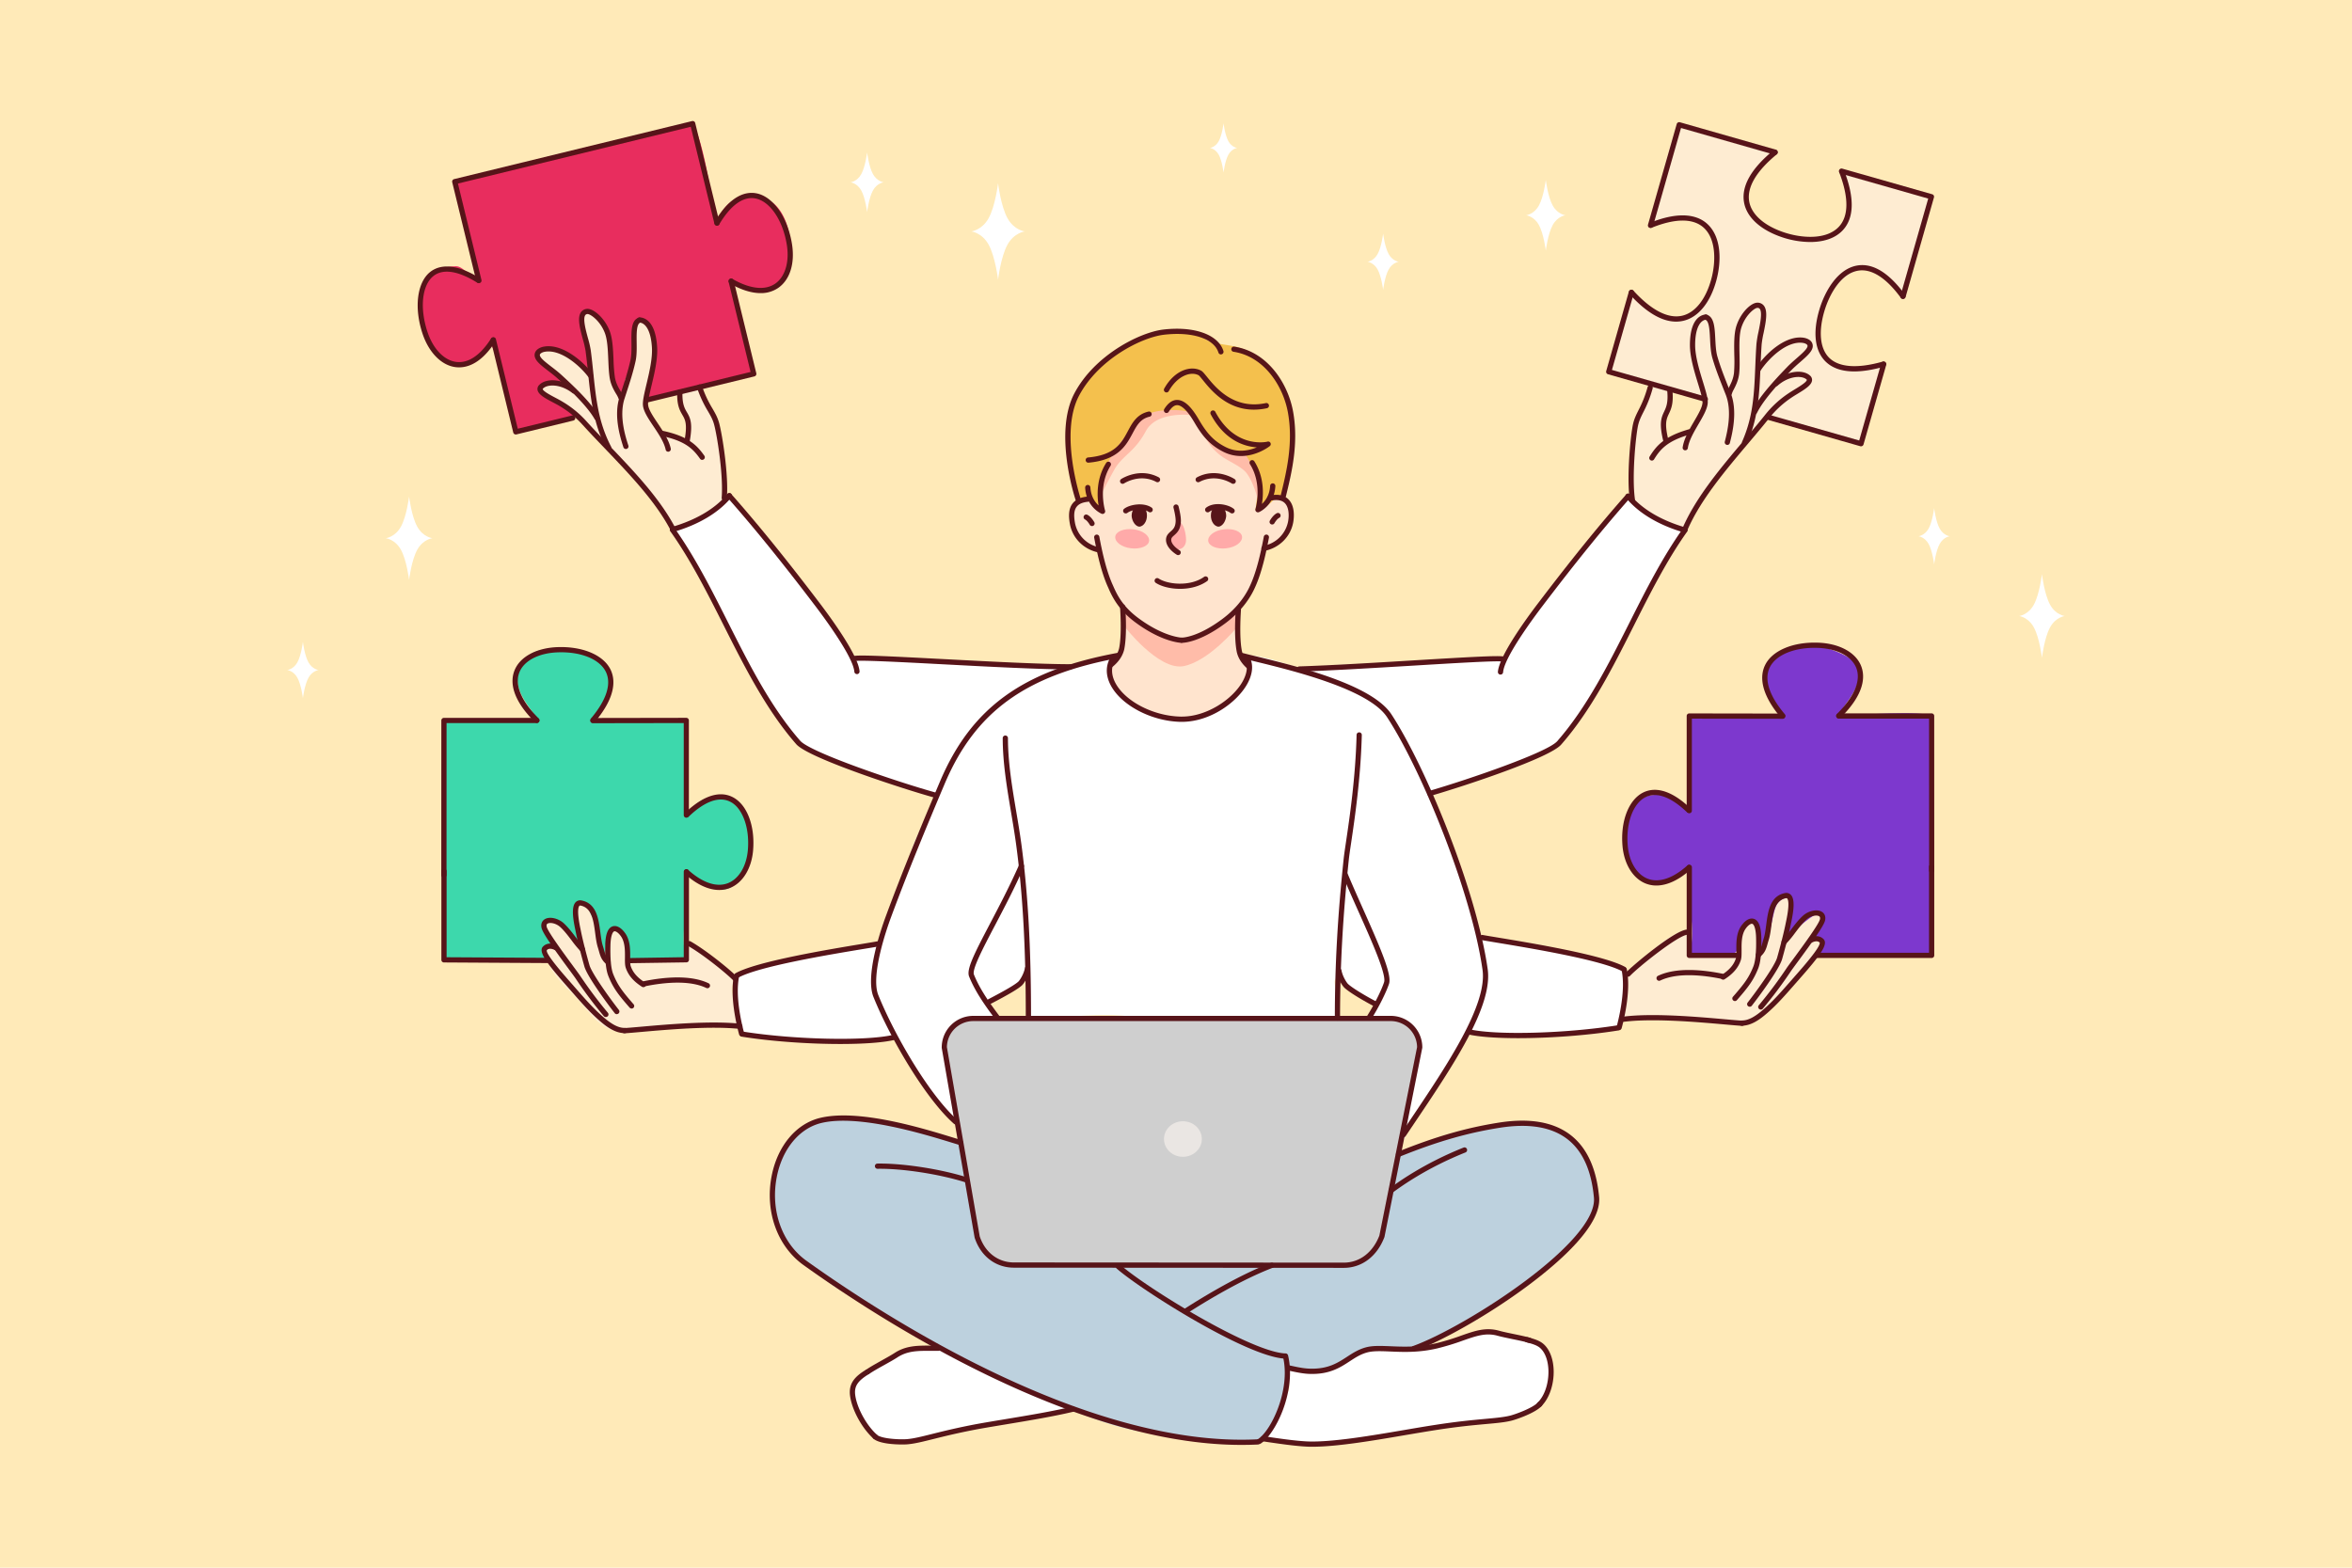 <svg xmlns="http://www.w3.org/2000/svg" viewBox="0 0 2745 1830"><path d="M0,1830H2745V0H0Z" fill="#ffeab8"/><path d="M1012,247.58s-2-16.53-6.82-25.23-12.47-9.54-12.47-9.54,7.65-.85,12.47-9.55S1012,178,1012,178s2,16.53,6.82,25.22,12.47,9.55,12.47,9.55-7.65.85-12.47,9.54S1012,247.58,1012,247.58Z" fill="#fff"/><path d="M477.44,676.79s-2.82-23.07-9.62-35.21-17.57-13.32-17.57-13.32,10.78-1.19,17.57-13.32,9.62-35.22,9.62-35.22,2.81,23.08,9.61,35.22,17.58,13.32,17.58,13.32-10.78,1.19-17.58,13.32S477.44,676.79,477.44,676.79Z" fill="#fff"/><path d="M1804.09,292.52s-2.37-19.61-8.09-29.92-14.79-11.32-14.79-11.32,9.07-1,14.79-11.32,8.09-29.92,8.09-29.92,2.37,19.61,8.09,29.92S1827,251.28,1827,251.28s-9.07,1-14.79,11.32S1804.09,292.52,1804.09,292.52Z" fill="#fff"/><path d="M2383.14,767.86s-2.75-23.18-9.39-35.37-17.16-13.39-17.16-13.39,10.52-1.2,17.16-13.39,9.39-35.37,9.39-35.37,2.75,23.18,9.39,35.37,17.17,13.39,17.17,13.39-10.53,1.19-17.17,13.39S2383.14,767.86,2383.14,767.86Z" fill="#fff"/><path d="M1428,201.43s-1.65-13.66-5.63-20.84-10.3-7.88-10.3-7.88,6.32-.71,10.3-7.88S1428,144,1428,144s1.65,13.65,5.63,20.84,10.3,7.88,10.3,7.88-6.31.7-10.3,7.88S1428,201.43,1428,201.43Z" fill="#fff"/><path d="M1164.83,326.39s-3.23-26.74-11-40.8-20.18-15.44-20.18-15.44,12.37-1.38,20.18-15.44,11-40.8,11-40.8,3.23,26.74,11,40.8S1196,270.15,1196,270.15s-12.37,1.38-20.17,15.44S1164.83,326.39,1164.83,326.39Z" fill="#fff"/><path d="M353.53,815s-1.89-15.62-6.45-23.84-11.78-9-11.78-9,7.22-.81,11.78-9,6.45-23.83,6.45-23.83S355.41,765,360,773.17s11.78,9,11.78,9-7.23.81-11.78,9S353.53,815,353.53,815Z" fill="#fff"/><path d="M1614.25,338.4s-1.88-15.62-6.44-23.84-11.79-9-11.79-9,7.23-.81,11.79-9,6.44-23.84,6.44-23.84,1.89,15.62,6.44,23.84,11.79,9,11.79,9-7.23.8-11.79,9S1614.25,338.4,1614.25,338.4Z" fill="#fff"/><path d="M2257.33,658.8s-1.89-15.62-6.44-23.83-11.79-9-11.79-9,7.23-.8,11.79-9,6.44-23.84,6.44-23.84,1.88,15.62,6.44,23.84,11.78,9,11.78,9-7.22.81-11.78,9S2257.33,658.8,2257.33,658.8Z" fill="#fff"/><path d="M1291.12,419.28c19.12-16.65,53.65-33.29,72.15-33.29,17.26,0,26.52-3.7,42.55,9.24,10.48,8.64,32.06,4.94,51.18,14.81,19.73,10.48,27.75,20.34,35.15,32.06s12.33,30.83,12.33,30.83,5.55,41.32,2.47,59.2-14.19,55.5-14.19,55.5-22.81,23.43-40.69,19.12c-30.22-7.4-64.13-45-82-45-21.58,0-75.23,49.33-103.59,35.76-8-3.69-19.74-50.56-21-75.84-.62-25.9,2.47-35.77,7.4-49.95C1259.06,457.51,1274.47,432.85,1291.12,419.28Z" fill="#f4c04d"/><path d="M1225.76,807.77c17.27-6.78,64.74-25.9,75.23-37,11.72-11.71,7.4-61,7.4-61a152.77,152.77,0,0,1-14.8-27.14c-6.79-16.65-12.33-40.08-12.33-40.08s-24-3.08-30.22-28.37c-7.4-27.74,15.42-31.44,15.42-31.44l19.11,11.1a45.15,45.15,0,0,1-3.7-16.65c0-8.64,4.93-21.59,4.93-21.59l12.34-22.2s9.25-11.1,14.18-19.11c7.4-11.72,12.34-27.75,32.68-30.22,8.64-1.23,28.37-4.93,40.09-.61,17.26,6.16,18.49,25.28,30.83,35.76,12.95,10.48,36.38,11.72,36.38,13,0,6.78,11.1,11.72,14.18,27.13,2.47,11.72-3.08,35.77-1.85,36.38,6.79,3.09,22.2-13.56,22.2-13.56s23.43-1.24,17.27,32.68c-3.08,15.42-30.83,28.37-30.83,28.37a190,190,0,0,1-10.49,36.38c-7.4,17.88-19.11,34.53-19.11,34.53s-4.94,45.63,4.31,57.35c7.4,9.25,41.32,28.37,56.12,33.3,34.53,11.1,98.05,33.3,98.05,33.3l-455.09-1.85C1148.06,834.9,1203.56,816.41,1225.76,807.77Z" fill="#ffe4ce"/><path d="M1309,712.19s34.53,35.15,69.06,34.53,68.45-37,68.45-37l-3.09,22.81s-32.06,38.85-61.66,45-70.92-48.09-70.92-48.09Z" fill="#ffbca9"/><path d="M1364.5,627.1c0-4.32,4.32-6.17,6.79-9.87,1.85-3.09,1.85-8,4.31-8,5.55,0,8.64,13.57,8.64,21s-4.94,11.1-9.87,11.1S1364.5,634.49,1364.5,627.1Z" fill="#ffaaa9"/><path d="M1301.61,626.48c.61-6.17,10.48-9.87,21-8.64,11.1,1.24,19.12,7.4,18.5,13.57s-10.48,9.87-21,8.63C1309,638.81,1301,632.64,1301.61,626.48Z" fill="#ffaaa9"/><path d="M1449.6,626.48c-.62-6.17-10.48-9.87-21-8.64-11.1,1.24-19.11,7.4-18.5,13.57s10.49,9.87,21,8.63C1442.2,638.81,1450.22,632.64,1449.6,626.48Z" fill="#ffaaa9"/><path d="M1285.57,576.53a63.24,63.24,0,0,1,1.85-21.58c3.08-11.1,10.48-24.05,10.48-24.05s22.82-35.77,41.32-46.87c9.87-6.17,32.68-6.17,43.78-4.31,9.25,1.84,8.64,4.93,8.64,4.93s-41.32-5.55-54.27,18.5-25.28,27.13-35.76,43.16C1293.59,560.5,1285.57,576.53,1285.57,576.53Z" fill="#ffbca9"/><path d="M1405.82,505.61s13,12.34,24.66,18.5c11.72,5.55,21.59,4.32,21.59,4.32s12.33,17.88,16.65,32.07a48.37,48.37,0,0,1,0,25.28s-4.94-22.2-14.19-33.92c-6.16-7.39-19.73-13-27.75-18.5C1407.67,519.8,1405.82,505.61,1405.82,505.61Z" fill="#ffbca9"/><path d="M1378.69,750.39h-.09c-.9,0-22.27-.9-52.9-23.41-21.07-15.32-28.19-31.59-32.44-41.32-8.09-17.52-13.14-41.5-16.24-58a3.05,3.05,0,0,1,6-1.13c3,16.19,8,39.67,15.8,56.63,4.29,9.81,10.73,24.54,30.48,38.9,28.94,21.26,49.28,22.22,49.48,22.23a3.05,3.05,0,0,1-.09,6.1Z" fill="#571519"/><path d="M1375,648a3.1,3.1,0,0,1-1.52-.41c-.55-.32-13.36-7.86-12.62-18.28.38-4.5,3.05-6.86,5.42-8.94,2.63-2.33,5.12-4.53,5.69-10.26.49-3.43-.3-9.1-2.39-17.46a3.05,3.05,0,0,1,5.92-1.48c2.35,9.4,3.13,15.46,2.53,19.68-.8,8-4.8,11.51-7.72,14.09-2.16,1.9-3.2,2.91-3.36,4.84-.39,5.46,6.79,10.9,9.59,12.53A3.05,3.05,0,0,1,1375,648Z" fill="#571519"/><path d="M1320.72,602.43c0-6.79,3.7-12.33,8.64-12.95,4.93,0,9.24,4.93,9.24,12.33,0,6.78-3.7,12.33-8.63,13C1325.66,614.76,1321.34,609.21,1320.72,602.43Z" fill="#571519"/><path d="M1282.49,644.94a3.34,3.34,0,0,1-.62-.06c-17.15-3.55-30.18-16.61-33.21-33.27-1.24-6.81-2.27-16.66,3-23.69,3.55-4.7,9.45-7.48,17.54-8.26a3,3,0,1,1,.59,6.07c-6.41.62-10.75,2.54-13.26,5.87-3,3.89-3.55,9.9-1.91,18.92a35.82,35.82,0,0,0,28.45,28.39,3,3,0,0,1-.62,6Z" fill="#571519"/><path d="M1310.24,564.78a3.05,3.05,0,0,1-1.68-5.6c.87-.57,21.5-13.8,43.8-2a3,3,0,1,1-2.85,5.39c-19.06-10.08-36.86,1.23-37.6,1.71A3,3,0,0,1,1310.24,564.78Z" fill="#571519"/><path d="M1475.5,643.09a3,3,0,0,1-.62-6,35.82,35.82,0,0,0,28.45-28.39c1.65-9.5.17-17.57-4-21.56-3.45-3.34-9-4.24-16.45-2.66a3.05,3.05,0,0,1-1.26-6c9.56-2,16.95-.59,21.95,4.24,8.06,7.79,6.7,21.49,5.74,27-3,16.69-16.08,29.75-33.23,33.3A3.15,3.15,0,0,1,1475.5,643.09Z" fill="#571519"/><path d="M1274.48,614.11a3.05,3.05,0,0,1-2.67-1.56c-1-1.84-3.42-5.13-5.48-6.16a3,3,0,0,1,2.72-5.46c4.42,2.21,7.73,8,8.09,8.65a3,3,0,0,1-1.18,4.14A3,3,0,0,1,1274.48,614.11Z" fill="#571519"/><path d="M1484.75,612.26a3,3,0,0,1-1.48-.39,3,3,0,0,1-1.19-4.14c.37-.65,3.67-6.44,8.09-8.65a3.05,3.05,0,0,1,2.73,5.46c-2.07,1-4.46,4.32-5.49,6.16A3.06,3.06,0,0,1,1484.75,612.26Z" fill="#571519"/><path d="M1313.94,599.31a3,3,0,0,1-1.88-5.45c6.43-5,22.69-7.77,32-1.34a3,3,0,0,1-3.47,5c-6.69-4.63-20-2.59-24.76,1.14A3.07,3.07,0,0,1,1313.94,599.31Z" fill="#571519"/><path d="M1377.28,687.36c-11.64,0-22.48-2.94-28.68-7.18a3.05,3.05,0,0,1,3.44-5c10.31,7.05,36.8,9.93,53.24-1.81a3,3,0,1,1,3.54,5C1399.73,684.78,1388.16,687.36,1377.28,687.36Z" fill="#571519"/><path d="M1379.46,750.39h-.26a3.05,3.05,0,0,1,.1-6.1h.12c.87,0,18-.3,46.18-21,20.43-14.86,29.78-31.49,33.54-40.08,7.85-17,12.8-40.5,15.83-56.69a3,3,0,1,1,6,1.13c-3.09,16.5-8.14,40.47-16.26,58.06-4,9.1-13.92,26.81-35.51,42.5C1400.08,749.61,1381.92,750.39,1379.46,750.39Z" fill="#571519"/><path d="M1431.1,602.43c0-6.79-3.7-12.33-8.63-12.95-4.94,0-9.25,4.93-9.25,12.33,0,6.78,3.7,12.33,8.63,13C1426.17,614.76,1430.48,609.21,1431.1,602.43Z" fill="#571519"/><path d="M1439.11,564.78a3,3,0,0,1-1.67-.5c-.74-.48-18.53-11.79-37.59-1.71a3.05,3.05,0,1,1-2.86-5.39c22.3-11.8,42.93,1.43,43.8,2a3,3,0,0,1-1.68,5.6Z" fill="#571519"/><path d="M1437.88,599.31a3,3,0,0,1-1.87-.64c-4.58-3.57-17.82-6.47-24.63-1.23a3,3,0,1,1-3.72-4.83c9.22-7.1,25.43-4,32.1,1.25a3,3,0,0,1-1.88,5.45Z" fill="#571519"/><path d="M1146.83,839.19a3.05,3.05,0,0,1-1.19-5.86c15.42-6.55,32.38-12.19,48.79-17.64,9.89-3.28,20.11-6.67,29.66-10.17,5-1.88,9.92-3.7,14.76-5.48,33.36-12.28,62.18-22.88,67.2-43,3.54-16.53,1.17-48,1.15-48.36a3,3,0,1,1,6.08-.46c.1,1.32,2.46,32.71-1.29,50.2-5.83,23.31-36,34.43-71,47.3-4.82,1.78-9.75,3.59-14.73,5.48-9.67,3.54-19.93,7-29.86,10.24-16.3,5.41-33.15,11-48.34,17.46A3,3,0,0,1,1146.83,839.19Z" fill="#571519"/><path d="M1606.85,841.66a3.25,3.25,0,0,1-1.14-.22c-13.86-5.55-28.73-10.58-43.12-15.45-11.06-3.75-22.5-7.62-33.28-11.66-5-1.9-9.92-3.71-14.75-5.48-35-12.88-65.2-24-71-47.2-3.77-17.6-1.42-49-1.32-50.31a3.05,3.05,0,1,1,6.09.47c0,.31-2.39,31.82,1.17,48.46,5,20,33.81,30.58,67.17,42.85,4.84,1.78,9.79,3.6,14.79,5.5,10.68,4,22.07,7.86,33.09,11.59,14.46,4.89,29.42,10,43.43,15.56a3.05,3.05,0,0,1-1.13,5.89Z" fill="#571519"/><path d="M1497.7,582.05a3.1,3.1,0,0,1-.73-.09,3.06,3.06,0,0,1-2.24-3.69c6.55-26.79,14.7-60.14,8.6-95.57-5.17-30.95-27.4-66.71-64-72.11a3.05,3.05,0,0,1,.89-6c39.66,5.85,63.65,44.08,69.16,77.13,6.32,36.66-2,70.7-8.68,98A3.06,3.06,0,0,1,1497.7,582.05Z" fill="#571519"/><path d="M1258.44,586.36a3,3,0,0,1-2.89-2.08c-1.08-3.19-26-78.85-1.66-125.1,23.45-44.37,75.21-70.6,102.8-74.37,36.57-4.49,65.14,5.54,71.16,24.94a3.05,3.05,0,0,1-5.83,1.81c-5.12-16.49-31.06-24.82-64.54-20.7-26.31,3.59-75.74,28.69-98.2,71.16-23.15,43.94,1.8,119.56,2,120.32a3,3,0,0,1-1.92,3.86A3,3,0,0,1,1258.44,586.36Z" fill="#571519"/><path d="M1448.39,532.33a45.27,45.27,0,0,1-20.5-4.87c-16.45-8.22-25.19-19.3-34-34.5-3.31-5.51-12-19.9-20-20h-.05c-3.34,0-6.65,2.59-9.83,7.71a3,3,0,1,1-5.18-3.22c4.4-7.07,9.54-10.72,15.11-10.59,11.51.09,20.73,15.45,25.16,22.83,9.8,17,18.31,25.67,31.51,32.27,13.7,6.85,27.16,4,36.21.27-14.51-1-37.49-8-53.83-38.65a3.05,3.05,0,1,1,5.39-2.87c23.27,43.63,60.32,35,60.7,34.86a3,3,0,0,1,2.6,5.37C1480.89,521.59,1466.75,532.33,1448.39,532.33Z" fill="#571519"/><path d="M1468.1,598.08a3.12,3.12,0,0,1-2-.79,3.06,3.06,0,0,1-.86-3.17c.09-.28,8.61-28.6-6.45-52.34a3.05,3.05,0,1,1,5.15-3.27c11.74,18.51,10.64,38.91,8.84,49.73,4.1-3.71,9-10.33,9.59-21.14a3.05,3.05,0,1,1,6.09.36c-1.33,22.6-18.4,30.07-19.12,30.38A3.08,3.08,0,0,1,1468.1,598.08Z" fill="#571519"/><path d="M1463.43,478.19c-31.78,0-50.25-22.91-59.76-34.72-1.89-2.33-4-5-4.79-5.44-9.26-4.9-24.78.7-34.8,18.52a3.05,3.05,0,0,1-5.32-3c12.29-21.86,31.28-27.11,42.93-20.94,1.78.89,3.64,3.2,6.73,7,10.18,12.62,31.36,38.89,68.91,30.92a3,3,0,1,1,1.27,6A72.94,72.94,0,0,1,1463.43,478.19Z" fill="#571519"/><path d="M1270.15,540.11a3.05,3.05,0,0,1-.26-6.09c31.43-2.76,39.09-17.07,46.5-30.9,5.16-9.63,10.49-19.58,24-22.68a3.05,3.05,0,0,1,1.36,5.95c-10.8,2.48-14.85,10-20,19.61-7.41,13.83-16.63,31-51.35,34.1Z" fill="#571519"/><path d="M1286.8,599.93a3,3,0,0,1-1.18-.24c-.73-.31-17.79-7.78-19.13-30.38a3.05,3.05,0,0,1,6.09-.36c.64,10.73,5.49,17.36,9.58,21.1-1.78-10.83-2.86-31.21,8.85-49.69a3.05,3.05,0,0,1,5.15,3.27c-15.1,23.81-6.53,52.06-6.44,52.34a3.07,3.07,0,0,1-.87,3.17A3,3,0,0,1,1286.8,599.93Z" fill="#571519"/><path d="M1522,783.62c24.8-10.38,51.89-7,77.93-7.26,33.76-.39,66.85-2.89,100.45-5.41,15.5-1.16,53.46-1.38,57.06-5.66s17.52-34.86,27.24-46.15c31.09-36.13,46.45-63.24,80.16-96.82,5.46-5.44,14.31-23.78,20.48-27.47.48-.28,13.65-13.41,14.19-13.28,6.54,1.48,63.39,34.9,66,38.72,2.34,3.46-16.92,25.59-18.69,28.6-14,23.9-25.59,52.41-39.62,76.32-28.92,49.28-48.08,105.93-92.53,143.34-22.12,18.61-53.66,24.77-80.05,34.6-17.2,6.41-45.84,24.76-65.54,21.91-7.89-1.14-18.22-30.32-20.27-37.83-5.09-18.61-29.24-62.52-49.38-70.77Z" fill="#fff"/><path d="M1092.55,929.78C1040.08,902.93,974.35,903.47,927,862,913.36,850,895.2,815.82,887.52,803,859.21,755.87,841.13,712,815,667.84c-8.36-14.11-26.16-34.72-27.14-51.1,12.46-5.23,32.46-11.29,43.69-18.82,7.08-4.76,8.11-11.21,15.63-15.23,11.44-6.11,27.36,20.77,30.15,24.58C907.77,649,936.88,683.61,967.74,725c11.54,15.49,23.12,42,28.9,42.28,79.08,3.22,179.81,11.76,258.9,8.66-11.19,4.88-27.11,14.15-39.24,15.55-30.19,3.47-74.65,48-88.87,71.32Z" fill="#fff"/><path d="M1125.46,1321.48c-8.88-11.84-25.07-27.21-37.59-43.12-10.17-12.92-23.12-29-30.11-43.87-3.79-8-8-26.49-17.25-23.34-16.89,5.74-53.48,3.85-77.49,3.54-15.34-.19-77.19.7-92.44-6.49-11.86-5.59-7.27-9.08-9.45-20.06s-6.87-26.68-3.66-38.37c3.39-12.39,1.14-10.36,13.18-15,12.51-4.85,43.76-13.81,55-15.23,37.71-4.78,99.33-15.15,100.31-18.1,9.24-27.72,29.25-69.28,36-101.47,4.2-20.15,16.87-38.73,24.18-57.94,15.31-40.21,45.89-93.7,81.43-121.67,19-15,108.86-58.21,131.91-53,2.87.65-6.13,16.47-6.1,22.37.06,9.46,14.69,23.75,26.72,32.68,17.15,12.72,42.78,19.78,54.41,18.61,26.9-2.69,45.93-11.74,68.91-29.82,5.87-4.61,13.79-15.5,14.38-27.28.39-7.83-7.63-18.58-2.86-19,9.12-.72,33.87,5.78,43.6,9.19,57.77,20.27,74.25,4.06,118.12,56.48,19.54,23.34,39,65.14,55.44,102.21,9.8,22.17,20.44,40.45,23.91,58.21,2.25,11.46,17.62,54,25.13,80.94,3.49,12.49,1.18,21.38,5.73,22.33,3.2.67,19,5.32,30.2,5.26,26.38-.15,69.41,12.22,94.62,18.48,7.25,1.8,44.5,7,45,18.72.18,4-6,58-6.58,58.64-24.52,24.8-162.6,6.6-173.9,11.74-7,3.18-36.25,57.87-48.21,76-6.64,10.08-11.84,14.55-18.48,24.63-1,1.44-17.11,35.32-17,34.76,3.62-18,8.15-44.64,10.42-51.19,10.19-29.36,10.19-43.86,11.68-75.1,1.32-27.69-40-11-56.7-25.27-5.7-4.87,4.89-8.82,6.52-17,2.46-12.24-18.64-6.76-22.45-14.27-1-2.06-16.6-20-19.54-19.33-9,2.2-2.54,13.23-2.34,20.18.43,14,4.87,26.74,1.28,28-10.41,3.74-42,2.11-52.67,1.7-15.22-.58-35.1-2.33-50.12-.21-28.17,4-47.55,3.29-76,1.76-20.2-1.08-41-1.62-61.07-4.82-35.22-5.64-81.27,1.48-116.51,2.54-16.14.49,1.52-42-7.66-47.41-4-2.34-24.71,21.88-41.77,27.91-9.85,3.49,12.24,9.5,2.82,17.89-9.17,8.17-33.1-2-46.52,8.23-8.34,6.37-10.45,32.71-9,39.53Z" fill="#fff"/><path d="M1119.81,1334.66c-43.85-19.73-86.13-22.22-130.18-28.76a71.08,71.08,0,0,0-27.42,1c-69,17.26-82,114.13-31.68,159.65,15.32,13.86,32.33,28.8,50.12,39.27,65.64,38.62,126.08,83.25,206.81,113.49,31.42,11.77,76,33.15,108,43,56.1,17.27,98.83,12.58,150.77,22.83,44.45,8.77,51.44-53.46,57-85.64,1.77-10.18,32.19,5.15,48.55-.79s22.45-16.81,38.69-22.83c18.84-7,46.47,6.71,64.78-1.54,31-14,77.27-43.17,120-72.39,13.24-9,58.51-44.86,76.82-70s9.57-38.53,3.78-64.46c-15.26-68.38-87.25-60.51-141.78-48.22-44.94,10.13-49.53,19.84-93.86,32.4Z" fill="#bdd1de"/><path d="M1094,1571.24c-4.76,1.59-21.48-1.55-37.6,3.87-10.89,3.66-20.7,11.78-29.56,17.23-9.31,5.74-17.43,8.76-19.29,10.62-13.45,13.45-14.39,25-9.11,39.92,4.87,13.72,14.68,31,33.08,38.07,20.57,7.92,24.39-1.06,45.31-1.78,12.46-.43,26.81-8.93,39.08-10.34,15.07-1.74,26.69-1.49,41.21-5.73,13.1-3.82,61.92-4.31,71.6-14,1.11-1.11,18.38-3.9,16.78-6.3-3.18-4.76-20.56-8.79-26.62-11.83-9.3-4.64-14.85-6.31-25-10.23-11.75-4.52-18.45-8-29.8-13.67Z" fill="#fff"/><path d="M1480,1676.3c6.43,9.64,17.74,7.85,35.53,8,19.8.14,46.41,1.41,57.84-2.4,21.18-7.06,42.89-7.16,65.45-10.07,46.85-6,95.81-10.92,140.49-22.09,27.62-6.9,35.9-42.6,26-68.44-6.09-15.84-28.4-18.83-45.64-22.92-13.78-3.26-22.46-5-32.79-1.6-45,14.79-57.86,15.44-93.43,17.81-10,.67-26.93-.69-35.93.6-11.82,1.68-47,23.28-59.13,26.76-5.63,1.61-33.27-7.92-33.91-7.06-3.08,4.11,1.67,20.77,0,26.87-1.87,6.87-11.39,13.06-9.77,19.55Z" fill="#fff"/><path d="M1927.1,1423.57l1.57-.78Z" fill="#87bda6"/><path d="M1134.3,1188c-3.85,0-25.07,6.24-29.35,22.3-6.45,24.17,6.63,64.94,7.19,67.92,6.79,36.21,14.27,79.6,21.76,125.14,3.24,19.75-.49,43.25,13.14,54,9.69,7.67,18.92,19.12,28,21.13,7.45,1.63,15.48-2.6,25.67-1.55,27.5,2.87,59.09,1.84,83.22,1.06,28.63-.93,80.94-3.19,114.33-2,35.45,1.31,76.64.48,118.53-.18,25-.39,55.92,5.24,75.33-6,29.34-16.91,32.91-87.11,41-125.82,2.65-12.74,26.77-128.68,21.74-138.74-3.67-7.35-18.6-9.24-22.44-16.92Z" fill="#cfcfcf"/><path d="M1987.45,466.26c-37.75-15.73-106.46-24.91-109.33-32.43-1.77-4.63,9.19-39.08,17.75-64.51,2.82-8.37,4.6-18.62,8.25-26.66,15,11.32,36.58,28.68,55.32,30.25,35.17,2.94,65.62-85.59,32.15-109.81-24.65-17.84-38.25-4.38-64.1-1.46,7.93-18.51,20.92-119.36,35.64-114.32,26.73,9.15,105.31,25.39,106.76,31.15S2030,214.73,2037.29,231c4.81,10.79,17.27,34.89,39.54,42.74,27.08,9.54,65.56.74,74.08-11.73,13.07-19.13,1.55-41.57-.13-62.08,29.2,2.47,64,21.05,101.61,29.32,3.32.73-3.5,23.18-4.28,26.49-9.28,39.81-14.42,50.14-26.58,89.17-11.27-12.44-17.68-23.61-35-29.28-47.58-15.57-99.1,99.65-30.79,114.47,13,2.81,32.82-1.57,43.34-4.71-17.84,42.89-7.56,48.6-25.4,91.5-9.48-1.58-41.81-12.16-51.29-13.74Z" fill="#feecd2"/><path d="M676,483.54C655.23,488.4,603.78,505,602.53,502c-5.31-13.16-12.88-73-30-100.55-9.37,8.81-10.72,19.53-30.06,23.28-50.91,9.87-84.72-112.25-10.34-113.93,9.07-.21,18.58,15.62,27.47,17.42-14.21-32.93-16.5-84.19-27.78-115.52-1.31-3.65,53.46-12.31,57.18-13.41,71.95-21.28,37.58-13.38,110.59-30.64,16.29-3.86,107.78-26.87,110.2-22.18,15.33,29.7,24.37,115.3,25.81,112.77,8.67-15.18,17.61-37.83,57.49-26.92,29.25,8,41.53,72.59,14.36,99.62-18.48,18.4-33.9-.89-51.58-1.9,6.56,21.11,7.51,40.95,12.24,58.14,7.71,28,24.49,52.23-13.07,53.56Z" fill="#e82d5e"/><path d="M814.2,453.52c-4.35-1.53-9.08.75-12.78,3-2.17,1.3-8,2.52-9.26,4.61-4.56,7.67,9.35,21,11.45,29.23.63,2.47.81,22.06-1.47,24.36-2.07,2.09-13.95-3.4-17.12-4.1a30.76,30.76,0,0,1-12-4.85c-5.3-3.72-8.48-11.12-11.28-16.59-15.6-30.5.7-46.6,2-78.37.35-8.42-4-35.85-17.77-35.79-9.21,0-2.88,21.25-6,41.79-1.88,12.28-10.45,23.65-10.61,28.43-.11,3.15,1.32,17.93-5,17.47-5.74-.41-9.76-18.92-10.1-22.65-.69-7.63,1.54-34.88-5.33-54.14-4.63-13-16.11-21.65-25.14-20.89-5.6.47-3.83,9.9-3.55,13.46.58,7.48,10.57,50.13,8,53.54-3.65,4.82-14.86-13.74-18.7-15.83C659.08,410.47,641,402,630.25,410c-8.64,6.43,10.27,19,15.76,21.47,3.52,1.59,5.44,8.21,9.17,9.76.37.16,4.6,7.09,3.79,7.53-3.47,1.87-24.94-6-26.72,3.91-2,11.31,9.59,12,17.67,16.84,22.1,13.12,42.56,34.35,60.29,53.13,21.35,22.63,44.14,51.48,63.16,76,3.82,4.92,8.63,17.48,15.39,18,7.73.56,23.36-7.93,29.41-11.93,9.57-6.33,22-10.64,28.49-21.53,3.68-6.18-2.35-17.21-1.85-24.11,2.08-28.74-3.11-57.9-16.72-83.14Z" fill="#feecd2"/><path d="M1905,581.46c-3.39-17.2.52-35.75,1.28-53.07.25-5.68,0-18.21,1.29-23.84,2.3-10.21,5.77-15.84,8.42-25.95,1.09-4.14,5.17-8.23,6.74-12.94,1.73-5.16,1.09-10.85,5.84-12.93,11.88-5.22,21.79,4.37,18.94,12.84-1.79,5.33-8,43.41-3.64,46.32,5.24,3.51,12.09-2.25,16.88-3.34,5.66-1.27,9.37-2.77,13.47-7,4.24-4.37,4.92-11.15,7.27-16.5,3.28-7.5,7.63-9.25,7-18.05-.49-7-2.12-17.35-4.29-23.54-4.06-11.59-8.22-22.88-10.35-35.19-1.89-10.85-.25-37,15.21-38.39,9.36-.87,9.33,12.73,9.88,18.68,1.55,16.83,3.66,38,12.34,52.54,1.32,2.2,2.38,17.84,7.35,15.78,10-4.12,4.73-45.77,9-58.34.52-1.56,2.65-24.08,7.51-31.74,7.29-11.48,24.2-22,22.6-3.31s-1.59,34.38-4.55,47.78c-.46,2.07-4.38,13.75-1.62,15.28,3.77,2.1,9.09-9.8,10.86-11.84,6-7,40.52-25.36,46.89-14.16,6.75,11.88-26.31,27.62-25.95,37.15.39,10,32.95-10.64,27.71,8.39-1.86,6.76-15.9,8.74-29.53,19.09-11.29,8.56-22.2,25.62-26.62,31.16-24.79,31.07-45.64,51.11-67.61,83.89-5.81,8.68-15.52,30.39-22.74,37.84-.14.14-1,.9-1.39.79-8.65-2.6-19.48-9.45-27.16-14.11-5.4-3.27-13-4.61-18-8.42Z" fill="#feecd2"/><path d="M1970.11,947.67c-10.09-10.83-22.89-22.15-42.55-19.51-35.23,4.71-42.1,67.17-14.77,96.74,13.74,14.86,48.8-6.56,61.1-8.71-5.55,43.24,5.76,63.65-1.78,97.52,50.07,4.24,101.49-1,150.73.76,8.67.31,36.27,4.54,60.48,2.27,23.3-2.19,67.82,2.91,68.61-2.79,7.53-54.42-2.67-201.4,4.11-277.35-11.08-8.13-84.13-1.86-108.7-1.06-8.38.27,28.79-31.41,22-55.24-5-17.53-54.61-29.17-57.65-29.1-4.91.1-47.71,12.8-51.88,33.18-4.55,22.23,29.34,52.3,18.45,52.34-27.38.11-74.77,3.49-102,.3-13.39-1.58-4.12,58.48-5.06,83.73Z" fill="#7d38ce"/><path d="M693.33,841.57c-2.59-4.48,22-27.92,21.09-46.19-1-20.39-35.2-34.61-50.93-35.18-12.21-.45-38.26-9.18-53.13,12.36-26,37.65,36.14,72.09,8.71,69.38-19.67-1.94-102.26-6.35-101.15,4.11,5.82,54.31-3.35,141.08.75,188.11s-5.22,47.78-1.18,82.91c.7,6.06,151.56,1.38,194.49,2.89,27.43,1,90,2.64,88.72-1-7.94-22.82,4.52-83.79,0-99.34,9.65-2.25,37,31.51,56.26,13.18,13.7-13,21.34-39.64,19.29-58.15-2.55-23-23.09-43.22-34.08-44.07-28.06-2.17-30.76,12.62-41.79,20.89,2.51-1.17,1-109.4,3.54-110.58Z" fill="#3dd8ac"/><path d="M1896.49,1141.39c.48-5.66,10.55-12.36,14.23-16.07,8.36-8.44,45.12-42.87,58.25-37.21,1.18.5,2.59,10.67,2.42,11.14-2.83,7.88-1,5.83,4,15.2,3,5.65,40.08,3.08,45.44.36,20.62-10.47,3-33.71,17.35-38.36,12.47-4,15.38,14,15.31,22.29,0,1.11-.25,15.14.08,14.93,11.63-7.56,13.59-42.9,19.28-56.14,2.64-6.13,11.89-13.23,18.17-7.62,4.68,4.17-5.93,33-6.92,40.61-.15,1.23-1.36,3.21-.23,3.69.64.28,2.3-1.08,2.39-1.14,3.39-2.11,35.89-33.45,39.09-25.41,2.47,6.21-12.19,25.4-10.81,27,2.91,3.45,8.54-3.91,11.29,4.58,4.09,12.66-11.15,26.17-18.7,33.39-19.57,18.72-44.46,50.26-70.17,60.5-8.36,3.34-12.94-1-20.93-1.69-12.59-1.07-26.33.11-39,.56-21.8.79-22.68-2.82-47.66-6.26-3.75-.51-29.54,4.15-33.42,4.67-.77.11-3.55,1.56-4,.46-1.17-3,5-20.54,6.24-23.31Z" fill="#feecd2"/><path d="M856.7,1143.93c-1.73,1.74-1.21.3-1.94-1.29-3.1-6.71-27.45-27-34.74-30.64-3.36-1.67-5.86-4.48-9.27-6-1.36-.61-4.1-3.21-4.1-1.72,0,6.16-9.77-6.48-6.63-1.45.09.15,1.68,15.52,1.45,15.67-2.45,1.63-19.79.32-22.91.72-16.88,2.2-13.72.43-31.1,1.45-3,.17-15.47,6.18-15.67-3.14s7.94-27.06-12.65-31.64c-9.45-2.1-12.39,15-12.6,20.55-.16,4-.49,14.9-2.81,11.65-6.26-8.77-3-24.94-5.82-35.17-1.7-6.1-7.07-11.83-9.28-17.91-1.36-3.75-6.24-14.89-12.73-11.65-13.69,6.85,6.44,45.33.43,49.84-2.34,1.75-14.78-19.45-17.48-22.44s-20.94-8.34-22.65-3.88c-4.94,12.83,9.29,18.58,12.51,28.26.67,2-8.13-.49-9.06.43-2.63,2.64-1.51,12.38-.64,15.32,5,17.2,19.65,29.8,31.71,41.86,14.89,14.89,25.5,36,48.11,41,16.93,3.76,34.44-1.15,51.14-3.24,7.76-1,15.69.75,23.52.44,17-.68,33.4-3.19,50.27-5,2.35-.24,13,3.91,14.88,2.38,13-10.85-9.71-36.89-3.67-49Z" fill="#feecd2"/><path d="M1115.33,1312.59a3,3,0,0,1-2-.76c-32.73-28.86-74.23-99.27-93.9-148-9.89-24.47,8.46-78.19,14.32-94.07,19.87-53.87,42.06-107.31,63.09-157,36.54-86.43,96.57-130.06,207.18-150.61a3,3,0,1,1,1.11,6c-108.32,20.13-167,62.72-202.68,147-21,49.65-43.15,103-63,156.77-4,10.93-23.69,66.65-14.38,89.68,19.41,48,60.21,117.4,92.27,145.67a3,3,0,0,1-2,5.33Z" fill="#571419"/><path d="M1163.68,1190.45a3,3,0,0,1-2.43-1.21c-13.29-17.64-23.52-32.78-30.21-49.33-3.33-8.22,5.6-25.89,24.49-61.89,10.71-20.43,22.86-43.59,33.79-68.34a3.05,3.05,0,0,1,5.58,2.47c-11,24.94-23.21,48.19-34,68.7-13.71,26.13-26.65,50.8-24.24,56.78,6.45,15.93,16.43,30.68,29.43,47.94a3,3,0,0,1-2.44,4.88Z" fill="#571419"/><path d="M1200.18,1188.8a3,3,0,0,1-3-3c0-79.61-3.57-143.12-11.24-199.86-1.68-12.49-3.85-25.33-5.94-37.76-4.78-28.38-9.73-57.73-9.73-86.56a3,3,0,1,1,6.1,0c0,28.32,4.9,57.41,9.64,85.55,2.11,12.47,4.28,25.37,6,38,7.7,57,11.29,120.78,11.29,200.67A3,3,0,0,1,1200.18,1188.8Z" fill="#571419"/><path d="M1560.89,1191.38a3,3,0,0,1-3-3.05c0-60.55,3.17-117.88,10.3-185.9.45-4.31,1.45-11,2.71-19.55,4.15-28,11.09-74.79,12.37-125a3,3,0,0,1,3-3h.08a3.05,3.05,0,0,1,3,3.13c-1.29,50.53-8.26,97.59-12.43,125.7-1.26,8.44-2.24,15.11-2.68,19.28-7.11,67.8-10.27,124.94-10.27,185.27A3.05,3.05,0,0,1,1560.89,1191.38Z" fill="#571419"/><path d="M1597.76,1191.2a3,3,0,0,1-1.63-.48,3,3,0,0,1-.94-4.21c8.48-13.36,16.77-29.76,20.15-39.9,3-8.94-14.44-48-29.82-82.42-6.26-14-12.74-28.52-18.29-41.86a3.05,3.05,0,1,1,5.63-2.35c5.53,13.27,12,27.73,18.23,41.72,21,47.07,33.53,76.41,30,86.84s-12.07,27.51-20.79,41.24A3,3,0,0,1,1597.76,1191.2Z" fill="#571419"/><path d="M1637.88,1327.74a3,3,0,0,1-1.7-.51,3.06,3.06,0,0,1-.84-4.24l10.31-15.33c42.38-63,90.42-134.37,84.6-175.51-12.62-89.23-70.21-231.76-111.32-294.84-21.43-32.88-110.53-54.57-153.35-65-6.38-1.55-11.91-2.9-16.26-4a3.05,3.05,0,0,1,1.55-5.9c4.32,1.14,9.81,2.47,16.15,4,46.92,11.42,134.27,32.68,157,67.59,41.45,63.6,99.52,207.33,112.25,297.32,6.15,43.46-40.49,112.75-85.58,179.77q-5.2,7.71-10.3,15.32A3,3,0,0,1,1637.88,1327.74Z" fill="#571419"/><path d="M1650.35,1577.09a3,3,0,0,1-1-5.91c61.83-22.52,215.61-121.25,210.91-173.16-2.85-31.49-13.19-54.39-30.73-68.08-18.34-14.31-44.89-18.86-78.93-13.51-38.08,6-73.13,16.09-117.19,33.84a3,3,0,1,1-2.29-5.65c44.53-17.94,80-28.17,118.53-34.22,35.78-5.61,63.91-.65,83.63,14.73,18.93,14.76,30,39.1,33.06,72.34,2.88,31.94-43.38,73.62-82.7,103-48.67,36.33-103.35,66-132.2,76.48A3.16,3.16,0,0,1,1650.35,1577.09Z" fill="#571419"/><path d="M1448.94,1686.68c-196.15,0-421.44-145.71-511.15-209.91-30.72-22-45.31-62.91-37.17-104.25,6.91-35.06,28.67-61,56.81-67.64,45-10.67,119,12,154.52,22.91,3.83,1.18,7.15,2.19,9.83,3a3,3,0,1,1-1.72,5.85c-2.7-.79-6-1.82-9.89-3-32.29-9.9-107.91-33.07-151.34-22.81-25.77,6.1-45.78,30.2-52.22,62.89-7.68,39,5.95,77.5,34.73,98.1,92.06,65.89,327.57,218.06,526,208.34a3,3,0,1,1,.3,6.09Q1458.34,1686.68,1448.94,1686.68Z" fill="#571419"/><path d="M1499.25,1585.94h-.19c-45.26-2.78-168.06-80.67-195.9-105.21a3,3,0,1,1,4-4.57c30.52,26.89,151,101.16,192.25,103.7a3,3,0,0,1-.19,6.09Z" fill="#571419"/><path d="M1127,1380.09a2.88,2.88,0,0,1-.91-.14c-30.3-9.48-73.21-16.06-101.92-15.59a3.11,3.11,0,0,1-3.09-3,3,3,0,0,1,3-3.09c29.33-.49,73,6.22,103.83,15.87a3,3,0,0,1-.91,6Z" fill="#571419"/><path d="M1469.4,1685.78a3,3,0,0,1-1.57-5.66c15.29-9.16,38.79-57.3,29.53-96.49a3.05,3.05,0,0,1,5.94-1.39c10,42.38-15.33,92.92-32.33,103.11A3.12,3.12,0,0,1,1469.4,1685.78Z" fill="#571419"/><path d="M1384.47,1533.17a3,3,0,0,1-1.65-5.61c21.62-13.88,63.43-39.27,100.49-53.36a3,3,0,0,1,2.17,5.7c-36.55,13.9-77.94,39-99.36,52.79A3,3,0,0,1,1384.47,1533.17Z" fill="#571419"/><path d="M1623.74,1392.61a3.05,3.05,0,0,1-1.8-5.52c9.8-7.13,39.62-28.86,86.14-47.49a3.05,3.05,0,0,1,2.27,5.67c-45.82,18.34-75.17,39.73-84.82,46.76A3.06,3.06,0,0,1,1623.74,1392.61Z" fill="#571419"/><path d="M1155,1172.1a3.05,3.05,0,0,1-1.41-5.76c7.32-3.8,29.62-15.39,35.06-20.62,1.55-1.49,6.21-8.61,7.55-15.8a3.05,3.05,0,1,1,6,1.12c-1.6,8.58-7,16.78-9.32,19.07-4.2,4-15.45,10.72-36.48,21.65A3.07,3.07,0,0,1,1155,1172.1Z" fill="#571419"/><path d="M1606,1175.49a3.08,3.08,0,0,1-1.41-.34c-13.55-7-30.13-16.93-35.62-22.21-2.38-2.3-7.73-10.51-9.32-19.08a3.05,3.05,0,0,1,6-1.12c1.33,7.18,6,14.3,7.55,15.8,4.4,4.24,19.11,13.35,34.21,21.19a3.05,3.05,0,0,1-1.41,5.76Z" fill="#571419"/><path d="M860.06,1141.71a3.05,3.05,0,0,1-1.49-5.72c24.84-13.81,108.32-27.65,148.45-34.29,8-1.33,14.17-2.35,17.69-3a3,3,0,0,1,1.13,6c-3.55.67-9.78,1.7-17.83,3-39.78,6.6-122.56,20.32-146.47,33.61A3,3,0,0,1,860.06,1141.71Z" fill="#571419"/><path d="M1895.14,1134.41a3.11,3.11,0,0,1-1.49-.38c-23.9-13.3-106.69-27-146.47-33.61-8-1.34-14.28-2.37-17.83-3a3,3,0,1,1,1.13-6c3.53.66,9.71,1.68,17.7,3,40.12,6.65,123.61,20.48,148.44,34.29a3.05,3.05,0,0,1-1.48,5.72Z" fill="#571419"/><path d="M980.75,1218.68c-36.55,0-79.83-2.94-114.76-8.5a3.05,3.05,0,1,1,1-6c59.33,9.45,142.75,11.32,175,3.94a3,3,0,1,1,1.37,5.94C1029.61,1217.17,1006.9,1218.68,980.75,1218.68Z" fill="#571419"/><path d="M1771.85,1211.87c-24.46,0-45.42-1.42-58.29-4.36a3.05,3.05,0,0,1,1.36-6c31.41,7.18,112.41,5,173.33-4.7a3,3,0,1,1,1,6C1852.4,1208.74,1808.25,1211.87,1771.85,1211.87Z" fill="#571419"/><path d="M1000.09,786.87a3,3,0,0,1-3-2.8c-1.41-17.4-35-62.82-45.27-76.33-39.4-51.85-72.11-92.22-102.94-127.06a3,3,0,1,1,4.56-4c30.94,35,63.75,75.44,103.24,127.41,13.48,17.74,45,61,46.49,79.53a3,3,0,0,1-2.79,3.28Z" fill="#571419"/><path d="M1091.29,931.18a3.22,3.22,0,0,1-.81-.11c-33.87-9.34-146.73-45.84-161.17-62.34-34.92-39.88-60.36-90.34-84.95-139.15-18.94-37.57-38.52-76.42-62.07-109.45a3.05,3.05,0,0,1,5-3.54c23.81,33.41,43.5,72.47,62.54,110.25,24.43,48.46,49.69,98.58,84.1,137.88,12.1,13.82,115.82,48.78,158.2,60.47a3,3,0,0,1-.81,6Z" fill="#571419"/><path d="M1249.31,781.42c-35.28,0-95.8-3.18-149.2-6-47.95-2.52-97.54-5.12-102.32-3.73a3,3,0,0,1-1.75-5.84c5.42-1.63,41.35.17,104.39,3.48,53.33,2.8,113.76,6,148.88,6a3,3,0,0,1,0,6.1Z" fill="#571419"/><path d="M1568.32,1480l-385.09-.22c-21.14,0-38.65-13.37-45.69-34.88a3,3,0,0,1-.1-.43l-38.36-221.31a3,3,0,0,1,0-.52,36.84,36.84,0,0,1,36.8-36.8h487.29a36.84,36.84,0,0,1,36.8,36.8,3,3,0,0,1-.06.6l-44.07,220.49a3.32,3.32,0,0,1-.14.49C1607.11,1466.61,1589.42,1480,1568.32,1480Zm-424.91-36.79c6.23,18.8,21.48,30.46,39.83,30.46l385.09.23c18.39,0,33.9-11.82,41.53-31.62l44-219.93a30.74,30.74,0,0,0-30.7-30.41H1135.83a30.74,30.74,0,0,0-30.7,30.45Zm513.46-220.57h0Z" fill="#571419"/><path d="M1358.46,1329.62c0-11.47,9.89-20.76,22.1-20.76s22.1,9.29,22.1,20.76-9.89,20.75-22.1,20.75S1358.46,1341.08,1358.46,1329.62Z" fill="#eae6e3"/><path d="M785.19,621.08a3.05,3.05,0,0,1-.85-6c28.33-8.24,50.64-21.53,64.54-38.42a3.05,3.05,0,1,1,4.71,3.88c-14.68,17.84-38,31.81-67.55,40.4A3.12,3.12,0,0,1,785.19,621.08Z" fill="#571419"/><path d="M1751.2,787.46H1751a3,3,0,0,1-2.8-3.28c1.51-18.52,33-61.79,46.5-79.53,39.46-51.95,72.27-92.44,103.23-127.41a3,3,0,1,1,4.56,4c-30.85,34.86-63.56,75.23-102.94,127.06-10.26,13.51-43.85,58.94-45.27,76.33A3,3,0,0,1,1751.2,787.46Z" fill="#571419"/><path d="M1668.85,929.25a3.05,3.05,0,0,1-.85-6c47.56-13.88,138.15-45.12,149.39-58,34.41-39.3,59.66-89.42,84.09-137.88,19-37.78,38.73-76.84,62.54-110.25a3.05,3.05,0,0,1,5,3.54c-23.54,33-43.13,71.88-62.06,109.45-24.6,48.81-50,99.28-85,139.16-13.5,15.43-110.22,47.52-152.26,59.79A2.85,2.85,0,0,1,1668.85,929.25Z" fill="#571419"/><path d="M1516.57,784a3.05,3.05,0,0,1-.09-6.1c36.84-1.19,87.8-4.26,132.75-7,64.28-3.87,100.89-6,106-4.45a3,3,0,0,1-1.75,5.84c-4.78-1.27-55.16,1.76-103.9,4.7-45,2.7-96,5.77-132.92,7Z" fill="#571419"/><path d="M1966.1,621.67a3.24,3.24,0,0,1-.86-.12c-29.51-8.59-52.87-22.56-67.55-40.4a3.05,3.05,0,1,1,4.71-3.88c13.9,16.89,36.22,30.18,64.55,38.42a3.05,3.05,0,0,1-.85,6Z" fill="#571419"/><path d="M865.51,1209.72a3,3,0,0,1-2.94-2.26c-3.42-12.75-10.84-45-6-68.65a3,3,0,1,1,6,1.22c-4.58,22.43,2.6,53.52,5.91,65.85a3,3,0,0,1-2.16,3.73A2.69,2.69,0,0,1,865.51,1209.72Z" fill="#571419"/><path d="M1889.68,1202.42a3.11,3.11,0,0,1-.79-.1,3.05,3.05,0,0,1-2.15-3.74c3.3-12.32,10.49-43.41,5.9-65.85a3,3,0,0,1,6-1.23c4.86,23.72-2.57,55.92-6,68.66A3.06,3.06,0,0,1,1889.68,1202.42Z" fill="#571419"/><path d="M1531.56,1688.82c-1.9,0-3.74,0-5.52-.1-14.76-.67-33.36-3.42-51.34-6.08l-.93-.14a3,3,0,1,1,.9-6l.92.14c17.84,2.64,36.28,5.36,50.7,6,28.43,1,73.5-6.68,113.27-13.47,12.87-2.2,25-4.27,36.43-6,25-3.88,42.89-5.52,57.24-6.84,12.72-1.17,21.91-2,29.44-3.89,5.69-1.43,26.19-8.75,32.18-15.35a3,3,0,1,1,4.51,4.1c-7.45,8.22-29.61,15.76-35.21,17.17-8,2-17.37,2.85-30.36,4-14.27,1.31-32,2.94-56.86,6.79-11.35,1.76-23.49,3.83-36.34,6C1603,1681.59,1560.67,1688.82,1531.56,1688.82Z" fill="#571519"/><path d="M1531.77,1603.82l-1.63,0c-8.09,0-16.63-1.83-25.67-3.77l-.92-.2a3,3,0,0,1,1.28-6l.92.2c9.09,2,17,3.63,24.45,3.63,20.06.31,31.1-6.82,41.78-13.78,7.35-4.8,15-9.76,25-11.77,7.6-1.41,16.14-1,26-.62,14.27.62,32,1.38,52.75-3.4a281.3,281.3,0,0,0,29.77-9.07c15.87-5.56,28.41-9.94,43.84-5.73,4.44,1.26,11,2.62,17.37,3.94,7.08,1.46,14.4,3,19.11,4.42a3.05,3.05,0,1,1-1.8,5.83c-4.43-1.36-11.61-2.85-18.55-4.28-6.46-1.34-13.15-2.72-17.77-4-13.56-3.7-24.72.21-40.19,5.62a284.88,284.88,0,0,1-30.39,9.25c-21.57,5-39.77,4.19-54.4,3.56-9.51-.41-17.73-.76-24.61.51-8.87,1.77-15.66,6.2-22.84,10.89C1564.67,1596,1552.64,1603.82,1531.77,1603.82Z" fill="#571519"/><path d="M1053,1686.19c-9.53,0-26.79-1-33.5-6.65a3.05,3.05,0,0,1,3.92-4.68c5.74,4.82,27.12,5.73,35,5.08s16.85-2.88,29.3-6c13.49-3.36,30.29-7.55,54.3-12,9.92-1.77,20.56-3.53,31.51-5.35,26.7-4.42,54.3-9,78-14.62a3,3,0,0,1,1.41,5.93c-23.9,5.68-51.6,10.27-78.4,14.71-10.92,1.81-21.54,3.57-31.42,5.33-23.81,4.4-40.5,8.57-53.92,11.91-12.73,3.17-21.92,5.47-30.27,6.14C1057.9,1686.1,1055.77,1686.19,1053,1686.19Z" fill="#571519"/><path d="M1012.85,1604.25a3,3,0,0,1-1.74-5.55c4.62-3.21,11.52-7,18.18-10.76,5.35-3,10.4-5.79,14.22-8.22,13.73-9.17,27.4-9.07,44.75-8.92,2.19,0,4.46,0,6.8,0a3,3,0,0,1,0,6.1c-2.36,0-4.64,0-6.85,0-16.92-.14-29.15-.24-41.37,7.93-4,2.57-9.16,5.42-14.58,8.44-6.54,3.64-13.3,7.4-17.67,10.44A3,3,0,0,1,1012.85,1604.25Z" fill="#571519"/><path d="M1796.62,1642.54a3,3,0,0,1-2.1-5.25c8.06-7.68,13-22.31,12.66-37.28-.29-11.75-3.9-21.46-9.9-26.64-3.28-2.83-8.31-4.53-15.89-6.51a3.05,3.05,0,0,1,1.54-5.91c8.45,2.21,14.15,4.2,18.34,7.81,7.3,6.29,11.67,17.63,12,31.1.41,16.61-5.31,33-14.56,41.84A3,3,0,0,1,1796.62,1642.54Z" fill="#571519"/><path d="M1021.27,1680a3,3,0,0,1-2-.78c-13.3-12-25-33.39-27.18-49.86-1.95-14.58,5.87-22.62,18.23-30.21a3.05,3.05,0,0,1,3.19,5.2c-12.7,7.8-16.73,14.13-15.38,24.2,2,15,13.08,35.22,25.22,46.14a3,3,0,0,1-2,5.31Z" fill="#571519"/><path d="M1905.14,586.68a3,3,0,0,1-3-2.62c-3.88-27,.77-74.53,3.53-88,1.38-6.78,3.87-11.76,6.75-17.53a130.55,130.55,0,0,0,10.49-26.75,3.05,3.05,0,0,1,5.89,1.61,138.84,138.84,0,0,1-10.92,27.87c-2.8,5.6-5,10-6.24,16-2.69,13.16-7.24,59.55-3.46,85.9a3.06,3.06,0,0,1-2.59,3.46A3.25,3.25,0,0,1,1905.14,586.68Z" fill="#571519"/><path d="M1944.41,518a3,3,0,0,1-3-2.3c-5.48-21.83-2.42-28.39.83-35.32,2.38-5.1,4.85-10.38,3.56-24.19a3,3,0,1,1,6.07-.57c1.45,15.47-1.5,21.78-4.11,27.34-2.89,6.19-5.39,11.53-.44,31.25a3,3,0,0,1-2.21,3.7A3.2,3.2,0,0,1,1944.41,518Z" fill="#571519"/><path d="M1927.87,537.65a3.06,3.06,0,0,1-2.6-4.65c7.5-12.14,16.69-23.72,46.33-32a3.05,3.05,0,1,1,1.64,5.88c-27.56,7.68-35.68,17.82-42.78,29.31A3,3,0,0,1,1927.87,537.65Z" fill="#571519"/><path d="M1966.85,525.66a2.45,2.45,0,0,1-.46,0,3,3,0,0,1-2.56-3.46c1.5-10.11,7.77-20.85,13.3-30.32,4.9-8.4,9.53-16.33,9.88-22,.25-4.08-2.46-12.94-5.33-22.31-4.18-13.64-9.37-30.62-9.39-44.65,0-30.76,12.71-35.29,18.2-35.82a3.05,3.05,0,0,1,.57,6.08c-6.14.58-12.7,8.7-12.67,29.74,0,13.12,5.06,29.61,9.12,42.86,3.3,10.78,5.9,19.29,5.59,24.48-.44,7.08-5.43,15.62-10.71,24.67-5.5,9.43-11.2,19.19-12.53,28.14A3.06,3.06,0,0,1,1966.85,525.66Z" fill="#571519"/><path d="M2016,519.37a3.06,3.06,0,0,1-3-3.79l.2-.79c2.57-10.31,8.6-34.45.89-54.1l-2.73-6.91c-4.71-11.91-9.17-23.15-12.83-35.74-1.94-6.65-2.35-14.63-2.74-22.35-.53-10.42-1.08-21.2-5.63-22.47a3.05,3.05,0,0,1,1.64-5.88c8.78,2.45,9.41,14.88,10.08,28,.38,7.37.77,15,2.5,20.95,3.59,12.32,8,23.43,12.65,35.2l2.74,6.94c8.41,21.46,2.06,46.92-.65,57.79l-.2.8A3,3,0,0,1,2016,519.37Z" fill="#571519"/><path d="M2036.06,519.72a3,3,0,0,1-1.24-.27,3,3,0,0,1-1.55-4c12.89-29.1,14-56,15.29-87.16.36-8.58.73-17.45,1.37-26.66a120,120,0,0,1,2.39-14.28c1.95-9.56,4.64-22.64,1.5-26.76a3.15,3.15,0,0,0-2.57-1.21h-.12c-3.47,0-14.12,8.59-18.75,22.83-2.66,8.18-2.42,20.42-2.2,32.25.15,7.67.29,14.92-.34,21.08-.83,8.23-4,14.54-6.41,19.15a25.31,25.31,0,0,0-2.18,4.94,3.05,3.05,0,0,1-6-1.14,27,27,0,0,1,2.75-6.58c2.25-4.41,5.06-9.9,5.77-17a179.74,179.74,0,0,0,.31-20.35c-.23-12.33-.47-25.09,2.5-34.24,5.13-15.82,17.59-27.54,25.08-27a9.27,9.27,0,0,1,7,3.6c4.83,6.32,2.19,19.22-.36,31.68A118.72,118.72,0,0,0,2056,402c-.63,9.13-1,18-1.35,26.49-1.26,30.45-2.46,59.22-15.81,89.38A3.09,3.09,0,0,1,2036.06,519.72Z" fill="#571519"/><path d="M2047.75,483.87a3,3,0,0,1-1.35-.32,3,3,0,0,1-1.39-4.08c7.8-15.83,24.92-34.62,40.65-50.91,3.66-3.79,7.77-7.38,11.4-10.55,5.85-5.12,11.38-10,12.35-13.28a2.19,2.19,0,0,0-.15-2c-.73-1.13-2.9-2.15-5.28-2.48-18.75-2.59-40.2,18.55-49.3,32.49a3,3,0,0,1-5.11-3.33c10.31-15.8,33.55-38.18,55.25-35.21,1.59.23,7,1.26,9.56,5.21a8.31,8.31,0,0,1,.89,7c-1.47,5-7.09,9.94-14.2,16.16-3.71,3.24-7.54,6.59-11,10.2-14.5,15-32.1,34.2-39.56,49.36A3.06,3.06,0,0,1,2047.75,483.87Z" fill="#571519"/><path d="M1966.61,620.48a3,3,0,0,1-2.79-4.27c15.67-36,44.42-70.05,72.21-103,8.37-9.91,16.28-19.28,23.73-28.58a119,119,0,0,1,27-25.1c2.29-1.59,4.94-3.2,7.75-4.92,5.23-3.18,14-8.52,14.23-11.13,0-.16-.26-.43-.38-.54-5.24-4.83-20.65-4.38-33.81,7.32a3.05,3.05,0,0,1-4.06-4.56c15.18-13.49,34-14.64,42-7.25a6.59,6.59,0,0,1,2.33,5.63c-.56,5.64-8.61,10.55-17.13,15.74-2.73,1.66-5.31,3.23-7.44,4.72a113.1,113.1,0,0,0-25.71,23.91c-7.5,9.36-15.43,18.75-23.82,28.7-27.52,32.59-56,66.29-71.29,101.48A3.06,3.06,0,0,1,1966.61,620.48Z" fill="#571519"/><path d="M845.3,584.37h-.25a3.06,3.06,0,0,1-2.8-3.28c2.13-26.53-5.31-72.56-8.82-85.52-1.6-5.91-4.08-10.19-7.22-15.6a138.32,138.32,0,0,1-12.63-27.14,3,3,0,1,1,5.77-2,130.73,130.73,0,0,0,12.14,26c3.23,5.57,6,10.38,7.83,17.06,3.59,13.27,11.19,60.39,9,87.6A3,3,0,0,1,845.3,584.37Z" fill="#571519"/><path d="M801.81,518.27a3.64,3.64,0,0,1-.56,0,3.06,3.06,0,0,1-2.44-3.56c3.69-19.89.84-24.8-2.46-30.48-3-5.22-6.46-11.13-6-26.75a2.94,2.94,0,0,1,3.14-2.95,3,3,0,0,1,3,3.14c-.42,13.87,2.42,18.76,5.17,23.49,3.74,6.45,7.28,12.55,3.18,34.67A3.05,3.05,0,0,1,801.81,518.27Z" fill="#571519"/><path d="M819.56,536.86a3,3,0,0,1-2.49-1.29c-7.81-11-16.55-20.64-44.53-26.59a3.05,3.05,0,0,1,1.27-6c30.1,6.4,40,17.38,48.24,29a3.06,3.06,0,0,1-2.49,4.82Z" fill="#571519"/><path d="M779.91,527.32a3,3,0,0,1-3-2.41c-1.89-8.85-8.18-18.23-14.27-27.3-5.83-8.7-11.34-16.92-12.22-24-.65-5.16,1.42-13.82,4-24.78,3.22-13.47,7.23-30.25,6.43-43.35-1.28-21-8.33-28.69-14.5-28.89a3.05,3.05,0,0,1,.19-6.1c5.51.18,18.52,3.91,20.4,34.62.86,14-3.27,31.27-6.59,45.14-2.27,9.54-4.43,18.54-3.92,22.6.7,5.61,5.82,13.24,11.24,21.32,6.11,9.11,13,19.43,15.16,29.42a3,3,0,0,1-2.34,3.62A2.85,2.85,0,0,1,779.91,527.32Z" fill="#571519"/><path d="M730.45,524.11a3.06,3.06,0,0,1-2.91-2.13l-.24-.76c-3.39-10.69-11.32-35.71-4.26-57.66l2.27-7c3.93-12.06,7.64-23.46,10.46-36,1.36-6.07,1.27-13.69,1.19-21.07-.16-13.18-.3-25.62,8.31-28.61a3,3,0,1,1,2,5.76c-4.46,1.55-4.34,12.34-4.22,22.78.1,7.72.19,15.71-1.33,22.47-2.88,12.83-6.64,24.36-10.61,36.56l-2.26,7c-6.47,20.09,1,43.82,4.27,53.95l.24.76a3,3,0,0,1-2,3.83A3,3,0,0,1,730.45,524.11Z" fill="#571519"/><path d="M710.46,525.71a3.06,3.06,0,0,1-2.71-1.65c-15.22-29.27-18.2-57.91-21.36-88.23-.89-8.49-1.8-17.28-3-26.34a120.62,120.62,0,0,0-3.12-13.32c-3.33-12.28-6.76-25-2.35-31.58a9.27,9.27,0,0,1,6.77-4c7.32-1,20.61,9.95,26.72,25.42,3.54,8.95,4.09,21.7,4.63,34a182.72,182.72,0,0,0,1.57,20.28c1.16,7,4.3,12.33,6.82,16.59a26.53,26.53,0,0,1,3.16,6.4,3,3,0,0,1-5.91,1.51,25.91,25.91,0,0,0-2.49-4.8c-2.64-4.45-6.25-10.55-7.6-18.71-1-6.1-1.31-13.34-1.65-21-.51-11.83-1-24.06-4.21-32.06-5.57-14.1-17-22-20.26-21.61A3.16,3.16,0,0,0,683,368c-2.87,4.3.62,17.19,3.16,26.6a117.85,117.85,0,0,1,3.28,14.11c1.21,9.15,2.13,18,3,26.51,3.24,31,6,57.81,20.71,86.05a3,3,0,0,1-1.29,4.11A3,3,0,0,1,710.46,525.71Z" fill="#571519"/><path d="M696.55,490.66a3,3,0,0,1-2.65-1.54c-8.4-14.67-27.16-32.71-42.56-46.8-3.7-3.38-7.74-6.49-11.64-9.49-7.49-5.76-13.4-10.31-15.18-15.24a8.32,8.32,0,0,1,.45-7.07c2.32-4.1,7.64-5.46,9.22-5.78,21.48-4.37,46.06,16.56,57.34,31.69a3,3,0,1,1-4.89,3.64C676.69,426.72,654,407,635.4,410.72c-2.35.47-4.45,1.62-5.11,2.8a2.2,2.2,0,0,0,0,2c1.17,3.26,7,7.73,13.16,12.48,3.82,2.93,8.14,6.26,12,9.82,16.71,15.27,35,33,43.74,48.28a3,3,0,0,1-2.65,4.56Z" fill="#571519"/><path d="M786.06,621.94a3,3,0,0,1-2.72-1.66c-17.48-34.16-48-66-77.47-96.82-9-9.41-17.51-18.29-25.58-27.17A113.12,113.12,0,0,0,653.14,474c-2.22-1.35-4.89-2.76-7.72-4.25-8.83-4.65-17.17-9.05-18.08-14.64a6.58,6.58,0,0,1,2-5.76c7.56-7.88,26.38-7.91,42.37,4.6a3.05,3.05,0,0,1-3.76,4.81c-13.86-10.85-29.27-10.34-34.21-5.19-.11.11-.37.41-.35.56.42,2.59,9.49,7.37,14.91,10.22,2.91,1.54,5.66,3,8,4.43a118.42,118.42,0,0,1,28.49,23.37c8,8.82,16.5,17.67,25.48,27.05,29.79,31.12,60.6,63.31,78.49,98.26a3.06,3.06,0,0,1-1.33,4.11A3,3,0,0,1,786.06,621.94Z" fill="#571519"/><path d="M1900.12,1140.15a3,3,0,0,1-2.19-5.17c8-8.27,56.11-48.78,70.7-49.86a3.05,3.05,0,0,1,.45,6.09c-10.59.78-55.57,36.4-66.76,48A3.05,3.05,0,0,1,1900.12,1140.15Z" fill="#571419"/><path d="M1936.34,1144.9a3.05,3.05,0,0,1-1.32-5.8c21.57-10.3,52.81-7,75.23-2.48a3.06,3.06,0,0,1-1.22,6c-21.5-4.37-51.35-7.57-71.38,2A3.06,3.06,0,0,1,1936.34,1144.9Z" fill="#571419"/><path d="M2024.82,1168.57a3.05,3.05,0,0,1-2.29-5.06c13.27-15.13,18.55-22.3,23.68-35,2.56-6.3,3.65-17.23,3.31-33.38-.23-11.44-2.55-16.16-4.47-16.74-1.52-.46-4.84,1.48-7.92,6-4.68,6.82-4.6,16.65-4.54,24.55,0,4.84.08,9-.94,12-2.9,8.72-8.91,15.76-18.9,22.17a3,3,0,1,1-3.29-5.13c8.75-5.62,14-11.65,16.41-19,.69-2.06.66-6,.62-10.07-.07-8.75-.15-19.64,5.61-28,4.54-6.63,10-9.75,14.7-8.36,5.66,1.69,8.55,9,8.82,22.45.36,17.24-.84,28.62-3.76,35.81-5.46,13.47-11,21-24.74,36.68A3.05,3.05,0,0,1,2024.82,1168.57Z" fill="#571419"/><path d="M2042.1,1175.19a3,3,0,0,1-1.87-.65,3,3,0,0,1-.52-4.28c9.58-12.23,31.53-42.41,34.36-52.4,2.15-7.61,7.46-26.9,10.29-41.46l.3-1.44c4.29-20.31,2.18-25.09,1.08-26.21-.16-.15-.46-.45-1.51-.24-13,2.61-15,17.54-16.87,32-.81,6.13-1.58,11.91-3.15,16.87-.49,1.55-.89,3-1.27,4.3-1.55,5.57-2.9,10.37-8.66,15.22a3.05,3.05,0,1,1-3.93-4.67c4.32-3.63,5.23-6.86,6.72-12.19.39-1.4.81-2.89,1.32-4.5,1.42-4.45,2.15-10,2.92-15.83,2.09-15.79,4.46-33.69,21.72-37.16a7.36,7.36,0,0,1,7,1.93c5.31,5.36,3.09,19.79.56,31.76l-.28,1.34c-2.87,14.79-8.24,34.28-10.42,42-3.34,11.84-27.3,44.12-35.42,54.49A3,3,0,0,1,2042.1,1175.19Z" fill="#571419"/><path d="M2055,1178.5a3.05,3.05,0,0,1-2.34-5,499.35,499.35,0,0,0,32.41-43.26c1.18-1.77,4-5.63,7.64-10.52,9.76-13.25,30.08-40.81,31.31-46.57.58-2.72-.59-3.39-1.09-3.67-3-1.73-10-.32-14.81,4.11-4.64,4.25-9,10-13.24,15.58a124.67,124.67,0,0,1-10.47,12.66,3.05,3.05,0,0,1-4.3-4.33,119.17,119.17,0,0,0,9.91-12c4.39-5.78,8.93-11.76,14-16.39,6.47-5.93,16.32-8.12,22-4.91,3.52,2,5,5.75,4,10.24-1.39,6.51-16.11,26.86-32.37,48.92-3.56,4.83-6.38,8.65-7.49,10.3a503.7,503.7,0,0,1-32.78,43.76A3,3,0,0,1,2055,1178.5Z" fill="#571419"/><path d="M2032.93,1197.32h-.3a3,3,0,0,1-3-3.08,3.07,3.07,0,0,1,3.08-3h.25c7.3,0,15-4,25.69-13.37,11.1-9.71,20.3-20.21,30.94-32.37l5.77-6.58c8.12-9.2,29.69-33.64,28.4-38.59-2.87-2.94-7.62-.82-9-.1a3.05,3.05,0,0,1-2.82-5.41c6.14-3.21,12.42-2.63,16.38,1.51,5.67,6-4.17,19.2-28.37,46.63q-2.94,3.33-5.76,6.56c-10.34,11.81-20.1,23-31.51,32.94C2054.24,1189.81,2044.14,1197.32,2032.93,1197.32Z" fill="#571419"/><path d="M2033.19,1197.49H2033c-4.31-.23-11.06-.83-19.61-1.59-32.44-2.86-86.73-7.66-120.57-2.8a3.05,3.05,0,0,1-.87-6c34.54-5,89.28-.12,122,2.77,8.49.75,15.19,1.34,19.39,1.56a3.05,3.05,0,0,1-.16,6.1Z" fill="#571419"/><path d="M858.21,1145.63a3.05,3.05,0,0,1-2.2-.93c-7.71-8-34.76-30.08-53-40.5a3,3,0,0,1,3-5.29c18.69,10.66,46.45,33.33,54.37,41.55a3,3,0,0,1-.08,4.31A3,3,0,0,1,858.21,1145.63Z" fill="#571419"/><path d="M825.63,1153.59a3.06,3.06,0,0,1-1.31-.3c-20-9.55-49.87-6.36-71.39-2a3.07,3.07,0,0,1-3.59-2.39,3,3,0,0,1,2.38-3.59c22.42-4.55,53.67-7.82,75.23,2.47a3.05,3.05,0,0,1-1.32,5.8Z" fill="#571419"/><path d="M737.15,1177.26a3.05,3.05,0,0,1-2.3-1c-13.77-15.71-19.28-23.21-24.75-36.68-2.91-7.19-4.11-18.57-3.76-35.81.28-13.41,3.17-20.76,8.83-22.45,4.66-1.4,10.15,1.73,14.7,8.36,5.76,8.4,5.67,19.3,5.61,28,0,4.11-.07,8,.62,10.06,2.44,7.33,7.66,13.35,16.41,19a3,3,0,1,1-3.3,5.13c-10-6.41-16-13.45-18.9-22.17-1-3-1-7.2-.93-12,.06-7.9.14-17.73-4.54-24.55-3.08-4.5-6.38-6.41-7.92-6-1.92.57-4.24,5.3-4.48,16.74-.33,16.15.75,27.07,3.31,33.39,5.14,12.65,10.42,19.82,23.69,35a3.05,3.05,0,0,1-2.29,5.06Z" fill="#571419"/><path d="M719.86,1183.88a3,3,0,0,1-2.4-1.17c-8.13-10.37-32.08-42.67-35.43-54.5-2.17-7.68-7.54-27.14-10.41-42l-.28-1.33c-2.53-12-4.76-26.41.55-31.77a7.4,7.4,0,0,1,7.05-1.93c17.25,3.47,19.62,21.37,21.71,37.16.78,5.86,1.51,11.38,2.92,15.83.51,1.61.93,3.1,1.32,4.49,1.5,5.34,2.4,8.56,6.72,12.2a3,3,0,0,1-3.92,4.67c-5.76-4.85-7.11-9.66-8.67-15.22-.38-1.33-.77-2.76-1.26-4.3-1.58-5-2.34-10.74-3.15-16.87-1.92-14.44-3.89-29.37-16.87-32-1.07-.22-1.36.08-1.51.24-1.11,1.12-3.21,5.91,1.08,26.22l.3,1.43c2.83,14.59,8.14,33.86,10.29,41.46,2.82,10,24.78,40.16,34.36,52.4a3.05,3.05,0,0,1-2.4,4.93Z" fill="#571419"/><path d="M707,1187.19a3,3,0,0,1-2.34-1.09,505.9,505.9,0,0,1-32.78-43.77c-1.12-1.65-3.94-5.48-7.51-10.32-16.25-22.06-31-42.39-32.35-48.89-1-4.5.51-8.24,4-10.25,5.64-3.22,15.49-1,22,4.91,5,4.63,9.58,10.6,14,16.37a119.57,119.57,0,0,0,9.93,12,3.05,3.05,0,0,1-4.3,4.33,123.77,123.77,0,0,1-10.48-12.67c-4.23-5.57-8.6-11.32-13.23-15.57-4.84-4.43-11.8-5.82-14.81-4.11-.5.29-1.67.95-1.09,3.68,1.22,5.75,21.53,33.3,31.29,46.54,3.62,4.9,6.47,8.77,7.66,10.54a499.77,499.77,0,0,0,32.4,43.26,3,3,0,0,1-2.34,5Z" fill="#571419"/><path d="M729,1206c-11.2,0-21.3-7.51-29.72-14.88-11.43-10-21.21-21.17-31.56-33-1.87-2.13-3.76-4.3-5.71-6.51-24.2-27.42-34-40.66-28.37-46.61,4-4.15,10.23-4.73,16.38-1.52a3.05,3.05,0,1,1-2.83,5.41c-1.38-.73-6.13-2.84-9.13.31-1.16,4.75,20.41,29.18,28.53,38.38l5.72,6.52c10.66,12.18,19.86,22.7,31,32.43,10.69,9.36,18.39,13.37,25.68,13.37h.29a3.05,3.05,0,0,1,0,6.1Z" fill="#571419"/><path d="M728.78,1206.18a3.05,3.05,0,0,1-.16-6.1c4.2-.22,10.9-.81,19.37-1.56,30.33-2.68,81.1-7.18,115.78-3.54a3,3,0,0,1-.64,6.06c-34.09-3.56-84.49.89-114.6,3.55-8.54.76-15.28,1.36-19.59,1.59Z" fill="#571419"/><path d="M1379.37,842.63l-1.67,0c-33.64-.78-68.52-18.93-81.14-42.22-6.44-11.89-6.42-23.7.06-34.17a3.05,3.05,0,0,1,5.19,3.21c-6.65,10.74-3.61,21.18.11,28.05,11.66,21.52,44.3,38.3,75.92,39l1.46,0c29.22,0,58.53-20,70.26-39.8,6.21-10.44,7.33-20.19,3.16-27.45a3.05,3.05,0,0,1,5.29-3c5.31,9.25,4.18,21.18-3.2,33.6C1442.37,820.79,1411.87,842.62,1379.37,842.63Z" fill="#571419"/><path d="M2164.08,433.58c-14.69,0-26-4-33.83-11.9-12.28-12.45-14.73-33.8-6.92-60.12,6.65-22.41,21.73-47.72,44.11-51.6,18.23-3.15,37,8.27,55.86,34a3.05,3.05,0,0,1-4.93,3.6c-17.08-23.35-34.34-34.27-49.89-31.58-19.63,3.4-33.17,26.68-39.3,47.32-7,23.75-5.08,43.47,5.41,54.1,11.33,11.48,33,13.12,62.58,4.75a3.05,3.05,0,0,1,1.66,5.87Q2179.13,433.58,2164.08,433.58Z" fill="#571419"/><path d="M2112.63,282.51a105.17,105.17,0,0,1-32.11-5.35c-25.38-8.4-41.79-23.17-45-40.54-3.54-19,8-39.56,34.15-61.07a3.05,3.05,0,0,1,3.87,4.72c-24,19.7-35.08,38.8-32,55.23,2.82,15.12,17.74,28.19,40.94,35.86,20.1,6.64,48.76,8.92,63.48-6.49,11.66-12.23,11.93-34.07.77-63.15a3,3,0,1,1,5.69-2.19c12.24,31.89,11.55,55.29-2,69.55C2141,278.9,2127,282.51,2112.63,282.51Z" fill="#571419"/><path d="M1956.14,375.44c-16.63,0-34.84-10.74-54.29-32.06a3.05,3.05,0,0,1,4.51-4.12c21,23.05,40.79,33.15,57.15,29.21,15-3.6,27.28-19.11,33.69-42.53,5.31-19.4,6.13-46.84-9.06-60.35-12.19-10.87-33-10.8-60.25.17a3,3,0,1,1-2.28-5.65c37.29-15,56.79-7.81,66.59.92,17.25,15.36,16.94,44.43,10.89,66.52-7,25.63-20.93,42.71-38.15,46.85A37.1,37.1,0,0,1,1956.14,375.44Z" fill="#571419"/><path d="M1989.88,469a2.71,2.71,0,0,1-.84-.12l-112.33-32a3.09,3.09,0,0,1-1.83-1.45,3,3,0,0,1-.27-2.32L1901,340.49a3,3,0,1,1,5.86,1.67l-25.59,89.66L1990.71,463a3,3,0,0,1-.83,6Z" fill="#571419"/><path d="M2171.93,521a2.92,2.92,0,0,1-.83-.12l-109-31.12a3,3,0,1,1,1.67-5.86l106.1,30.28,25.68-89.95a3,3,0,0,1,5.86,1.67l-26.5,92.89A3.06,3.06,0,0,1,2171.93,521Z" fill="#571419"/><path d="M2221,349a3.06,3.06,0,0,1-2.94-3.89l32.34-113.3-102-29.1a3.05,3.05,0,0,1,1.68-5.87L2255,226.74a3,3,0,0,1,2.09,3.77L2224,346.75A3.05,3.05,0,0,1,2221,349Z" fill="#571419"/><path d="M1926.31,266.11a2.71,2.71,0,0,1-.84-.12,3,3,0,0,1-2.1-3.76l33.5-117.41a3.05,3.05,0,0,1,3.77-2.1l112,32a3,3,0,1,1-1.67,5.86L1961.9,149.42,1929.24,263.9A3.06,3.06,0,0,1,1926.31,266.11Z" fill="#571419"/><path d="M535.79,428.82a32.91,32.91,0,0,1-4.06-.25c-16.44-2-31.23-17-38.59-39.05-10.1-30.26-6.42-59.89,8.93-72.06,9.24-7.3,26.71-12,57.55,7a3,3,0,0,1-3.2,5.19c-22-13.61-39.52-16.18-50.56-7.44-13.38,10.59-16.23,37.46-6.93,65.34,6.6,19.79,19.46,33.18,33.56,34.93s28-7.62,40.47-27.08a3.05,3.05,0,1,1,5.14,3.29C562.59,423,547.12,428.82,535.79,428.82Z" fill="#571419"/><path d="M887.7,342.17c-10.64,0-22.81-3.78-35.8-11.27a3,3,0,0,1,3-5.28c20.28,11.69,38,13.65,49.8,5.51,11.55-7.93,16.76-25.22,13.62-45.13-4.53-28.69-19.59-51-36.63-54.33-14.19-2.74-28.79,7.65-42.19,30.06a3,3,0,1,1-5.23-3.13c18.74-31.35,36.77-35.21,48.58-32.92,19.51,3.77,36.57,28.19,41.5,59.37,3.56,22.58-2.49,41.69-16.19,51.11A35.54,35.54,0,0,1,887.7,342.17Z" fill="#571419"/><path d="M558.94,330.57a3,3,0,0,1-3-2.33L527.8,212.75a3,3,0,0,1,.35-2.31,3.05,3.05,0,0,1,1.89-1.38L807.7,141.34a3.05,3.05,0,0,1,3.68,2.24l28.35,116.16a3,3,0,1,1-5.92,1.45L806.18,148,534.45,214.26,561.91,326.8a3.06,3.06,0,0,1-3,3.77Z" fill="#571419"/><path d="M602,507.19a3.06,3.06,0,0,1-3-2.33L572.86,397.41a3.05,3.05,0,0,1,5.93-1.45l25.5,104.49L667.67,485a3.05,3.05,0,0,1,1.45,5.93L602.77,507.1A3,3,0,0,1,602,507.19Z" fill="#571419"/><path d="M754.88,469.91a3,3,0,0,1-.72-6L876,434.18,850.34,328.94a3.05,3.05,0,0,1,5.93-1.45l26.4,108.2a3.06,3.06,0,0,1-.36,2.31,3,3,0,0,1-1.88,1.38L755.6,469.83A3.53,3.53,0,0,1,754.88,469.91Z" fill="#571419"/><path d="M1933.15,1033.69a33.77,33.77,0,0,1-12.51-2.34c-14.78-5.84-25.11-22.52-27-43.56-2.59-29.29,7.23-54.54,24.44-62.83,10.7-5.15,28.87-6.12,54.72,18.52a3,3,0,1,1-4.2,4.41c-18.47-17.59-35-23.62-47.87-17.43-14.7,7.08-23.34,30.44-21,56.8,1.65,18.72,10.51,33.44,23.13,38.42,13.11,5.17,29.52-.24,46.23-15.22a3.05,3.05,0,0,1,4.07,4.55C1959.44,1027.32,1945.63,1033.69,1933.15,1033.69Z" fill="#571419"/><path d="M2146,838.65a3,3,0,0,1-2.17-.91,3.06,3.06,0,0,1,0-4.31c20.27-20,28.31-39,22.64-53.62-5.32-13.67-22.46-22.68-44.74-23.51-26.9-1-49,7.93-56.24,22.75-6.82,13.92-.86,32.69,17.22,54.26a3.05,3.05,0,1,1-4.68,3.92c-24.94-29.77-23.57-49.53-18-60.87,8.31-17,32.58-27.22,61.95-26.16,24.75.92,44,11.42,50.19,27.4,4.67,12,4.3,32.2-24,60.17A3,3,0,0,1,2146,838.65Z" fill="#571419"/><path d="M2254.47,1019.19a3.06,3.06,0,0,1-3-3.05l-.07-177.3h-105.3a3.05,3.05,0,0,1,0-6.1H2254.4a3,3,0,0,1,3,3l.07,180.35a3,3,0,0,1-3.05,3.05Z" fill="#571419"/><path d="M1971.52,949.33a3,3,0,0,1-3-3.05V835.79a3,3,0,0,1,3-3h0l109.15.17a3.05,3.05,0,0,1,0,6.1h0l-106.1-.17V946.28A3,3,0,0,1,1971.52,949.33Z" fill="#571419"/><path d="M2028.18,1118.28h-56.66a3,3,0,0,1-3-3V1012.44a3,3,0,1,1,6.1,0v99.74h53.61a3,3,0,0,1,0,6.1Z" fill="#571419"/><path d="M2254.4,1118.28H2120.6a3.05,3.05,0,1,1,0-6.1h130.75V1011.72a3,3,0,1,1,6.1,0v103.51A3,3,0,0,1,2254.4,1118.28Z" fill="#571419"/><path d="M839.38,1038.9c-12.48,0-26.29-6.38-40-18.69a3,3,0,1,1,4.07-4.54c16.71,15,33.12,20.38,46.22,15.22,12.62-5,21.49-19.71,23.14-38.42,2.33-26.36-6.32-49.72-21-56.8-12.85-6.18-29.4-.16-47.86,17.43a3,3,0,1,1-4.21-4.41c25.85-24.64,44-23.67,54.72-18.52,17.21,8.29,27,33.54,24.45,62.83-1.86,21-12.2,37.72-27,43.56A34,34,0,0,1,839.38,1038.9Z" fill="#571419"/><path d="M626.54,843.86a3,3,0,0,1-2.14-.88c-28.32-28-28.7-48.17-24-60.18,6.22-16,25.45-26.47,50.2-27.39,29.35-1.07,53.63,9.18,61.94,26.16,5.55,11.34,6.93,31.1-18,60.86a3.05,3.05,0,0,1-4.68-3.92c18.08-21.57,24-40.33,17.22-54.26-7.26-14.82-29.32-23.77-56.25-22.74-22.27.82-39.41,9.83-44.73,23.5-5.67,14.57,2.37,33.62,22.63,53.63a3,3,0,0,1,0,4.31A3,3,0,0,1,626.54,843.86Z" fill="#571419"/><path d="M518.07,1024.39h0a3,3,0,0,1-3.05-3.05L515.08,841a3,3,0,0,1,3-3H626.48a3,3,0,0,1,0,6.1H521.18l-.06,177.3A3,3,0,0,1,518.07,1024.39Z" fill="#571419"/><path d="M801,954.53a3,3,0,0,1-3-3V844.05l-106.1.17h0a3.05,3.05,0,0,1,0-6.1L801,837.94h0a3.06,3.06,0,0,1,3,3V951.48A3,3,0,0,1,801,954.53Z" fill="#571419"/><path d="M733.07,1124.49a3.06,3.06,0,0,1,0-6.11l64.93-1v-99.78a3,3,0,1,1,6.1,0v102.79a3,3,0,0,1-3,3l-67.94,1Z" fill="#571419"/><path d="M638.58,1124.21h0l-120.45-.72a3,3,0,0,1-3-3V1016.93a3,3,0,0,1,6.1,0v100.48l117.41.69a3.06,3.06,0,0,1,0,6.11Z" fill="#571419"/></svg>